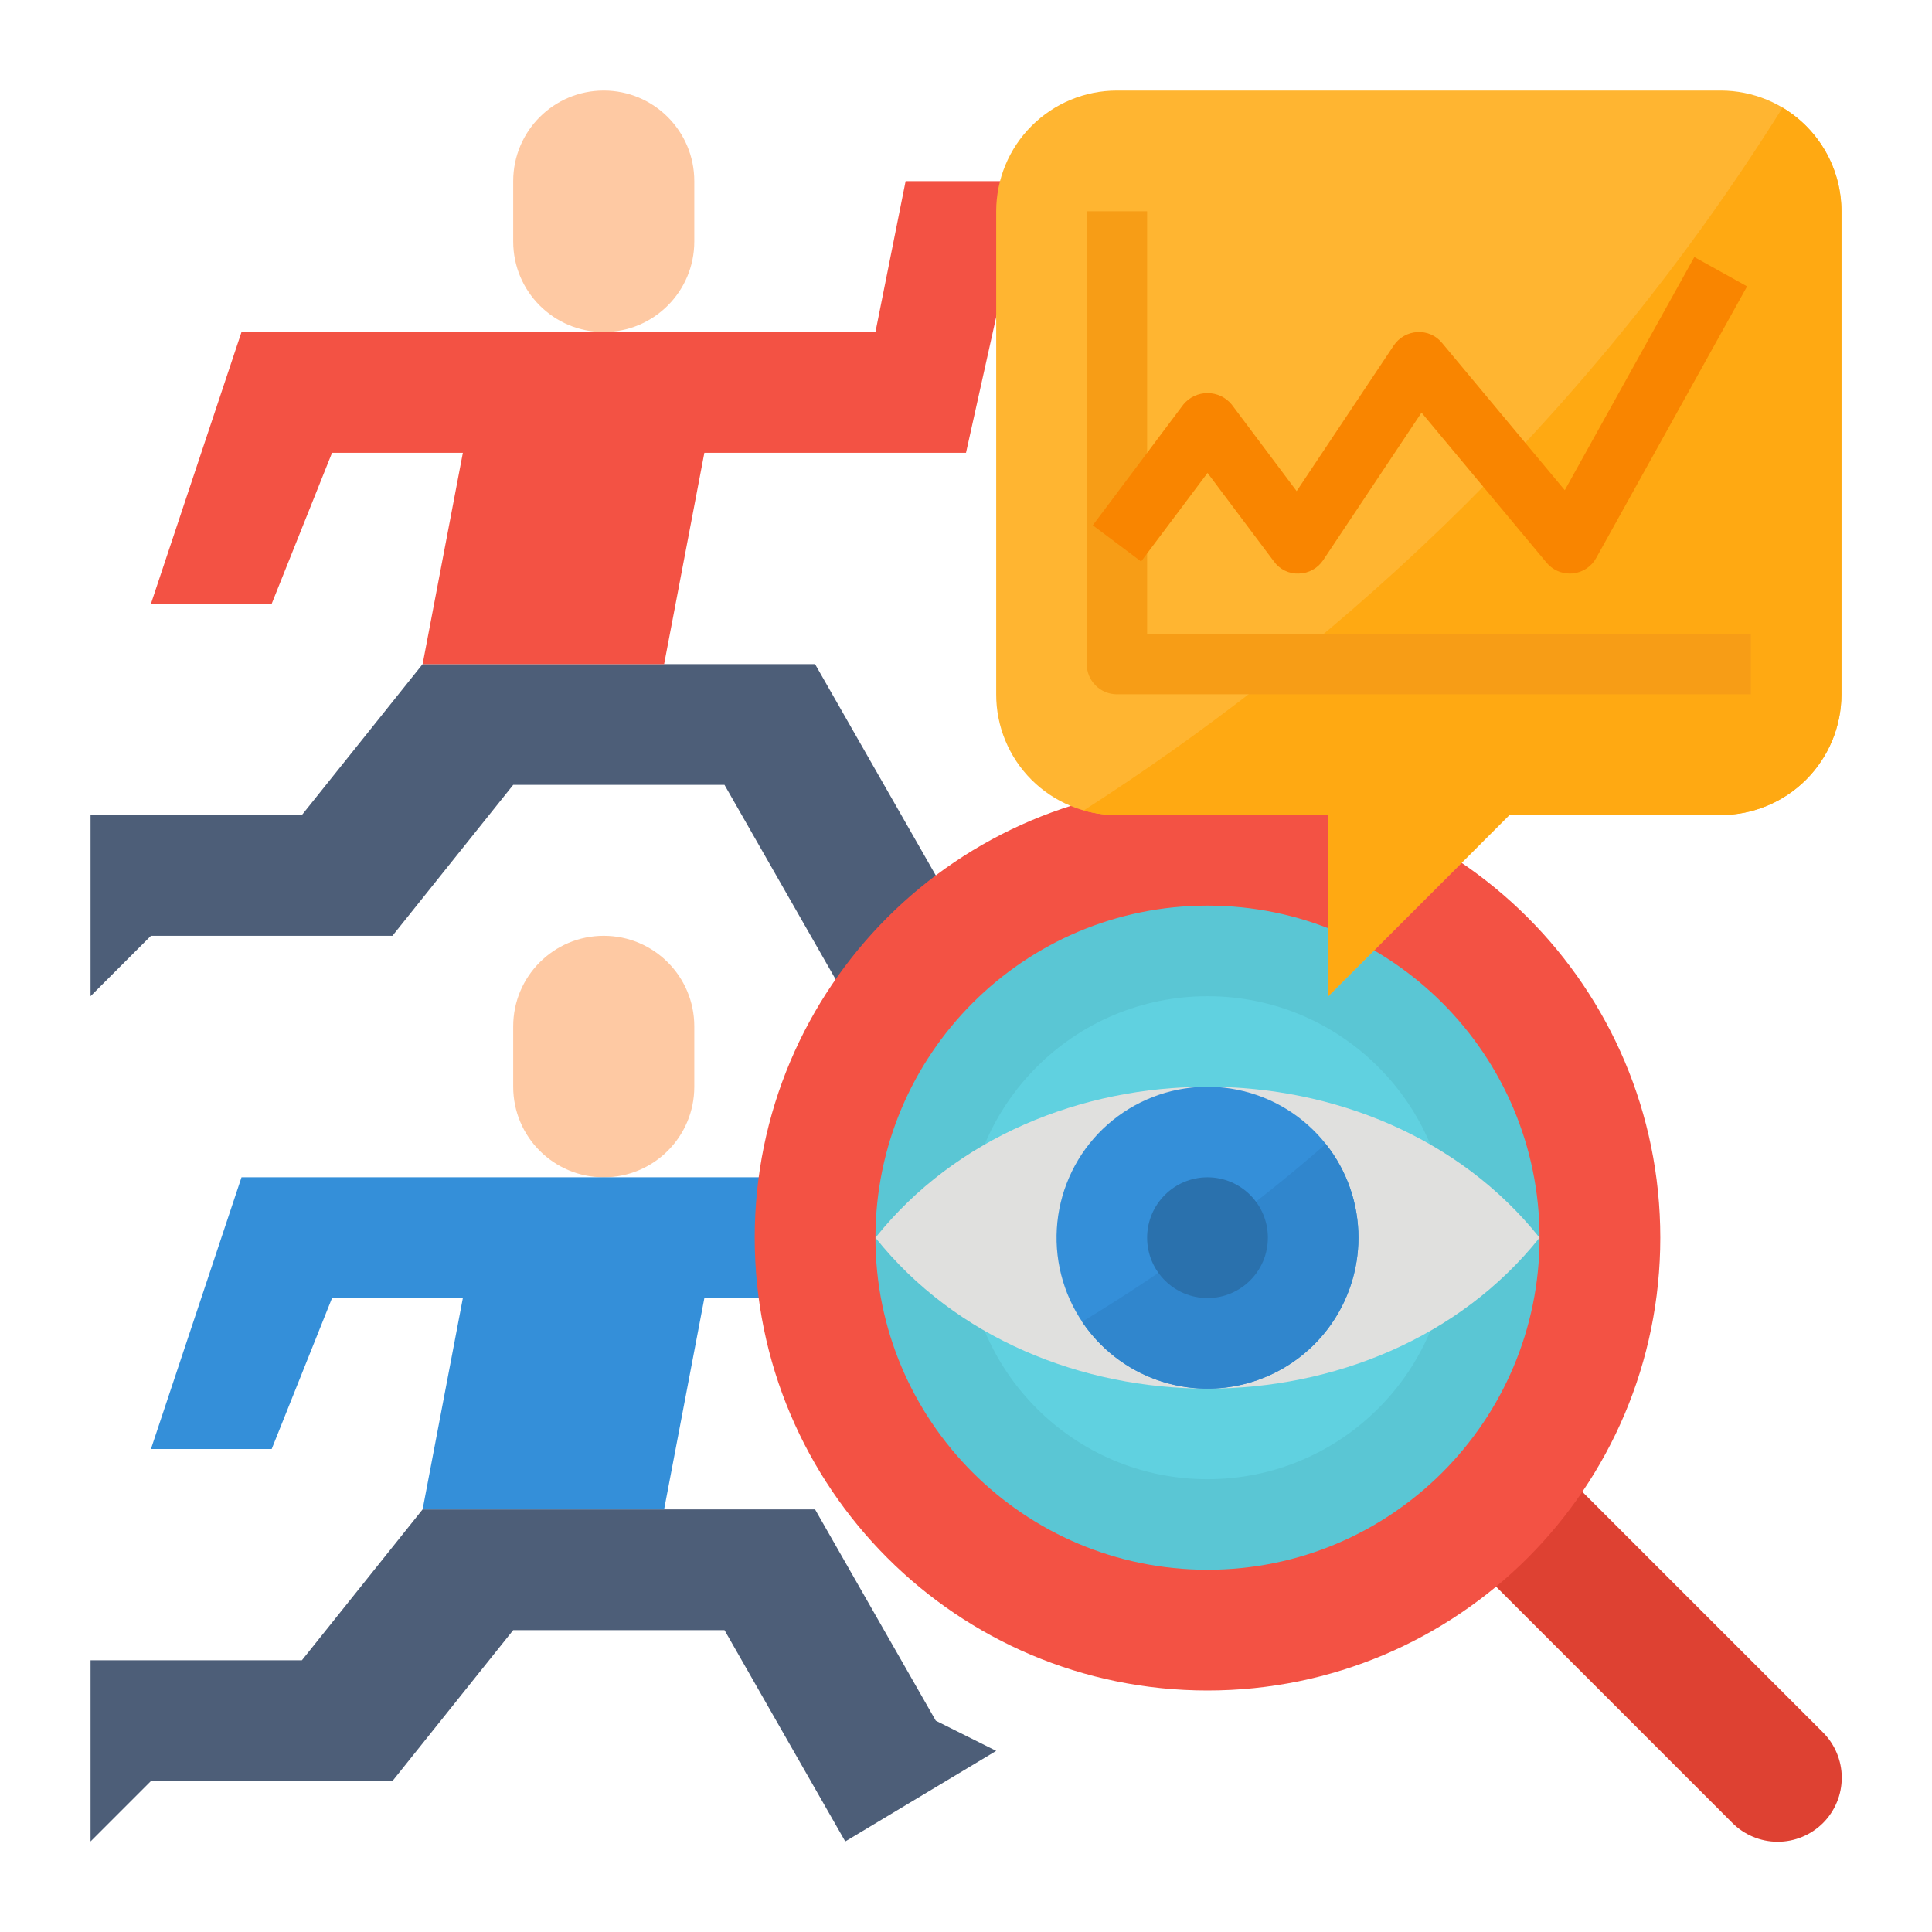 <svg width="76" height="76" viewBox="0 0 76 76" fill="none" xmlns="http://www.w3.org/2000/svg">
<path d="M27.312 7.125C27.312 5.157 25.718 3.562 23.75 3.562C21.782 3.562 20.188 5.157 20.188 7.125V9.5C20.188 11.467 21.782 13.062 23.75 13.062C25.718 13.062 27.312 11.467 27.312 9.5V7.125Z" fill="#FEC9A3"/>
<path d="M26.125 26.125H32.062L36.812 34.438L39.188 35.625L33.25 39.188L28.5 30.875H20.188L15.438 36.812H5.938L3.562 39.188V32.062H11.875L16.625 26.125H26.125Z" fill="#4D5E78"/>
<path d="M40.375 7.125H35.625L34.438 13.062H28.5H19H9.5L5.938 23.75H10.688L13.062 17.812H18.208L16.625 26.125H26.125L27.708 17.812H38L40.375 7.125Z" fill="#F35244"/>
<path d="M27.312 40.375C27.312 38.407 25.718 36.812 23.75 36.812C21.782 36.812 20.188 38.407 20.188 40.375V42.75C20.188 44.718 21.782 46.312 23.75 46.312C25.718 46.312 27.312 44.718 27.312 42.75V40.375Z" fill="#FEC9A3"/>
<path d="M26.125 59.375H32.062L36.812 67.688L39.188 68.875L33.25 72.438L28.5 64.125H20.188L15.438 70.062H5.938L3.562 72.438V65.312H11.875L16.625 59.375H26.125Z" fill="#4D5E78"/>
<path d="M40.375 40.375H35.625L34.438 46.312H28.5H19H9.5L5.938 57H10.688L13.062 51.062H18.208L16.625 59.375H26.125L27.708 51.062H38L40.375 40.375Z" fill="#348FD9"/>
<path d="M71.7 68.137L60.562 57L57 60.562L68.137 71.7C68.37 71.936 68.648 72.124 68.955 72.253C69.261 72.382 69.59 72.449 69.922 72.45C70.254 72.451 70.584 72.387 70.891 72.26C71.198 72.134 71.478 71.947 71.713 71.713C71.948 71.478 72.134 71.198 72.26 70.891C72.387 70.584 72.451 70.254 72.45 69.922C72.449 69.59 72.382 69.261 72.253 68.955C72.124 68.648 71.936 68.37 71.7 68.137Z" fill="#DE4132"/>
<path d="M47.5 66.5C57.338 66.5 65.312 58.525 65.312 48.688C65.312 38.85 57.338 30.875 47.5 30.875C37.662 30.875 29.688 38.85 29.688 48.688C29.688 58.525 37.662 66.5 47.5 66.5Z" fill="#F35244"/>
<path d="M47.5 61.75C54.714 61.75 60.562 55.902 60.562 48.688C60.562 41.473 54.714 35.625 47.5 35.625C40.286 35.625 34.438 41.473 34.438 48.688C34.438 55.902 40.286 61.75 47.5 61.75Z" fill="#5AC6D4"/>
<path d="M47.5 58.188C52.747 58.188 57 53.934 57 48.688C57 43.441 52.747 39.188 47.5 39.188C42.253 39.188 38 43.441 38 48.688C38 53.934 42.253 58.188 47.5 58.188Z" fill="#60D1E0"/>
<path d="M34.438 48.688C40.755 40.771 54.245 40.771 60.562 48.688C54.245 56.604 40.755 56.604 34.438 48.688Z" fill="#E0E0DE"/>
<path d="M53.438 48.687C53.438 50.091 52.941 51.449 52.035 52.52C51.129 53.592 49.873 54.308 48.489 54.542C47.106 54.776 45.684 54.512 44.477 53.798C43.269 53.083 42.353 51.964 41.892 50.639C41.431 49.314 41.454 47.868 41.958 46.558C42.461 45.248 43.412 44.159 44.642 43.483C45.871 42.808 47.301 42.59 48.676 42.868C50.051 43.146 51.284 43.902 52.155 45.002C52.986 46.051 53.438 47.349 53.438 48.687Z" fill="#348FD9"/>
<path d="M53.437 48.688C53.437 49.961 53.028 51.2 52.271 52.223C51.513 53.246 50.447 53.998 49.229 54.369C48.011 54.74 46.706 54.709 45.507 54.282C44.308 53.855 43.278 53.053 42.568 51.996C45.958 49.943 49.165 47.603 52.154 45.002C52.987 46.05 53.439 47.349 53.437 48.688Z" fill="#3086CD"/>
<path d="M47.5 51.062C48.812 51.062 49.875 49.999 49.875 48.688C49.875 47.376 48.812 46.312 47.5 46.312C46.188 46.312 45.125 47.376 45.125 48.688C45.125 49.999 46.188 51.062 47.5 51.062Z" fill="#2A71AD"/>
<path d="M72.438 8.312V27.312C72.438 28.572 71.937 29.78 71.046 30.671C70.156 31.562 68.947 32.062 67.688 32.062H59.375L52.25 39.188V32.062H43.938C43.313 32.064 42.695 31.942 42.118 31.703C41.542 31.465 41.018 31.115 40.576 30.674C40.135 30.232 39.785 29.708 39.547 29.131C39.309 28.555 39.186 27.937 39.188 27.312V8.312C39.188 7.053 39.688 5.845 40.579 4.954C41.469 4.063 42.678 3.562 43.938 3.562H67.688C68.311 3.562 68.929 3.685 69.506 3.923C70.082 4.162 70.606 4.512 71.047 4.953C71.488 5.394 71.838 5.918 72.077 6.494C72.315 7.071 72.438 7.689 72.438 8.312Z" fill="#FFB531"/>
<path d="M72.437 8.312V27.312C72.437 28.572 71.937 29.78 71.046 30.671C70.155 31.562 68.947 32.062 67.687 32.062H59.375L52.25 39.188V32.062H43.937C43.495 32.063 43.056 32.002 42.631 31.881C51.754 26.021 62.035 17.168 70.123 4.233C70.829 4.655 71.413 5.253 71.818 5.968C72.224 6.683 72.437 7.49 72.437 8.312Z" fill="#FFA912"/>
<path d="M68.875 27.312H43.938C43.623 27.312 43.321 27.187 43.098 26.965C42.875 26.742 42.75 26.44 42.75 26.125V8.312H45.125V24.938H68.875V27.312Z" fill="#F79D16"/>
<path d="M61.751 22.562C61.577 22.562 61.405 22.524 61.247 22.45C61.089 22.376 60.95 22.269 60.838 22.135L55.919 16.232L52.051 22.034C51.946 22.192 51.804 22.323 51.638 22.415C51.472 22.507 51.286 22.557 51.096 22.562C50.906 22.571 50.716 22.532 50.545 22.449C50.373 22.366 50.225 22.242 50.114 22.087L47.501 18.604L44.888 22.087L42.988 20.663L46.551 15.912C46.666 15.772 46.811 15.659 46.975 15.581C47.14 15.504 47.319 15.463 47.501 15.463C47.682 15.463 47.862 15.504 48.026 15.581C48.19 15.659 48.336 15.772 48.451 15.912L51.007 19.32L54.826 13.591C54.928 13.438 55.065 13.31 55.225 13.219C55.386 13.127 55.565 13.074 55.75 13.064C55.935 13.052 56.12 13.084 56.29 13.158C56.46 13.232 56.609 13.346 56.726 13.49L61.554 19.284L66.651 10.111L68.726 11.265L62.789 21.952C62.695 22.121 62.562 22.264 62.401 22.369C62.239 22.475 62.054 22.54 61.862 22.558C61.825 22.561 61.788 22.562 61.751 22.562Z" fill="#F98500"/>
</svg>
